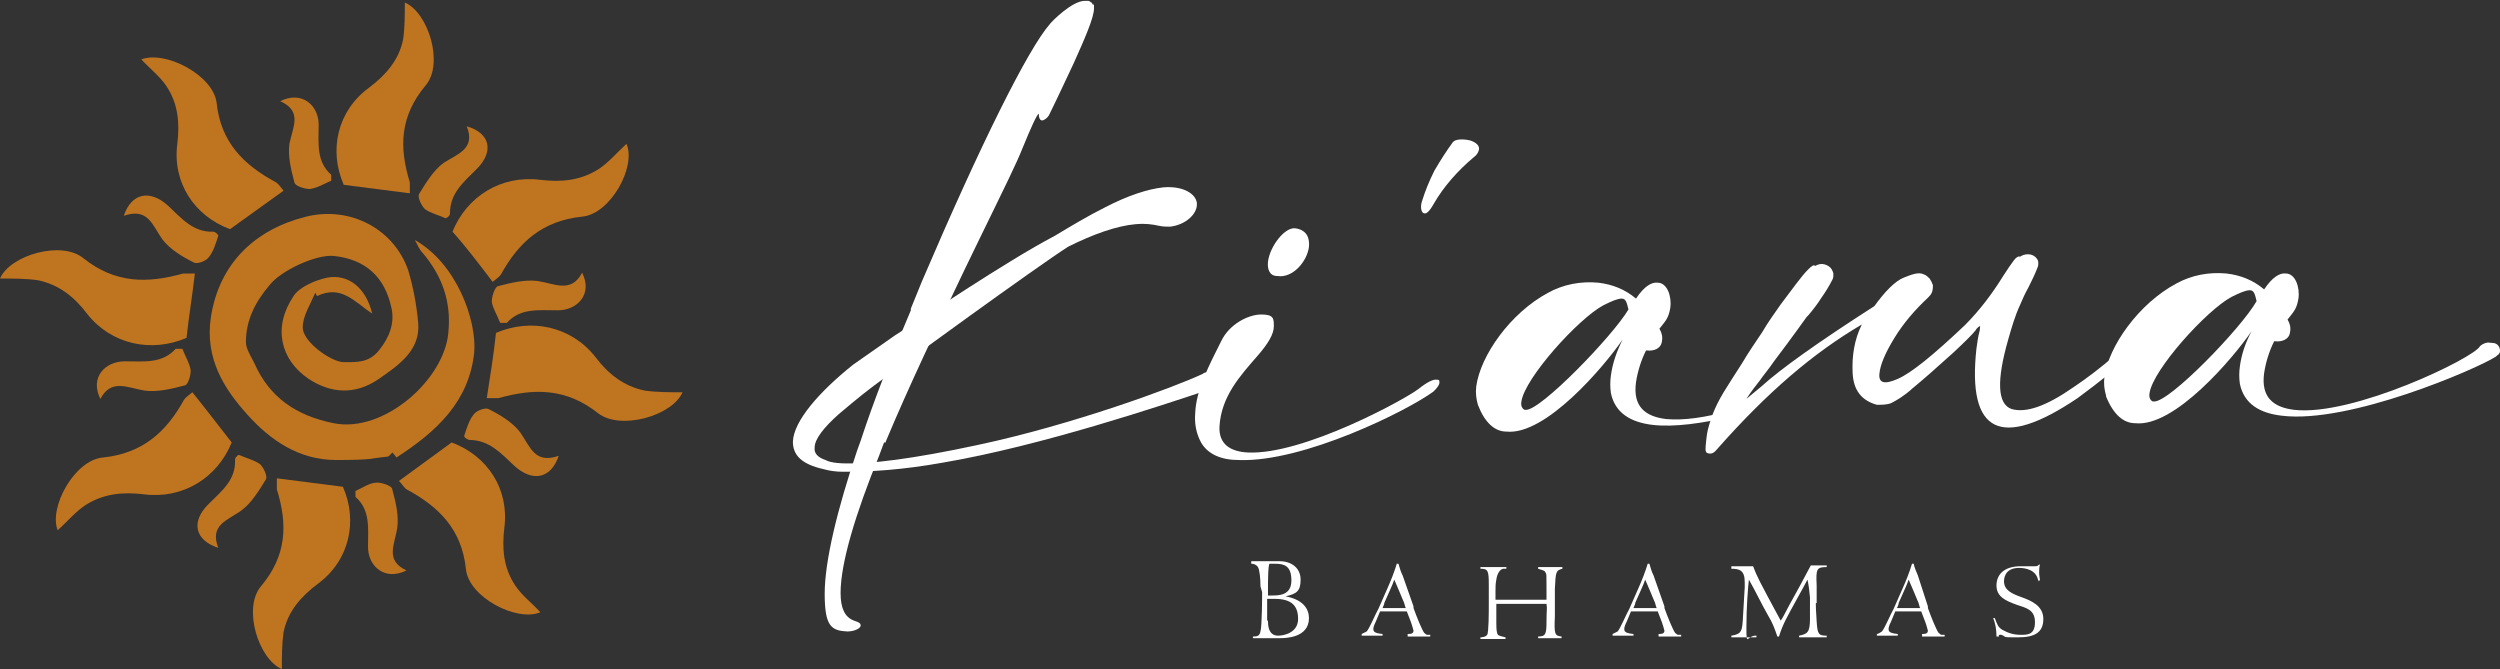 <?xml version="1.0" encoding="UTF-8"?>
<svg id="Layer_1" xmlns="http://www.w3.org/2000/svg" version="1.1" viewBox="0 0 298.9 80">
  <rect x="0" y="0" width="298.9" height="80" fill="#333333" stroke="none"/>
  <!-- Generator: Adobe Illustrator 29.1.0, SVG Export Plug-In . SVG Version: 2.1.0 Build 142)  -->
  <defs>
    <style>
      .st0 {
        fill: #fff;
      }

      .st1 {
        fill: #bf7420;
        fill-rule: evenodd;
      }
    </style>
  </defs>
  <path class="st0" d="M150.7,70c0-.8-.1-1.9-.3-2.2-.2-.3-.5-.4-.8-.4v-.3h3.4c1.4,0,2.5.8,2.5,2.2s-.5,1.7-1.8,2h0c2.2.4,2.8,1.6,2.8,2.6,0,2.4-2.9,2.4-3.5,2.4h-3.2v-.2c.4,0,.8,0,.9-.6.2-.7.2-4.5.2-4.7l-.2-.7h0ZM151.6,74.3c0,1.1.4,1.7,1.2,1.7s2.4-.4,2.4-2-.8-2.4-2.8-2.4-.6,0-.9,0v2.6h.1ZM151.6,71.2h.4c.9,0,2.4,0,2.4-1.8s-.9-2-2-2-.5,0-.6,0c-.2,0-.2,2.4-.2,2.8v.9h0Z"/>
  <path class="st0" d="M169,72.7c.4,1.1,1,2.6,1.3,3,.1,0,.2.2.3.2h.4v.2h-2.7v-.3c.3,0,.7,0,.7-.4-.1-.4-.2-.7-.3-1l-.5-1.3h-3.2l-.5,1.2c-.3.6-.3.8-.3.9,0,.3.1.5,1.1.6v.2h-2.5v-.2l.6-.3c.3-.3,1.1-2.2,1.4-2.7l1.1-2.5c.4-.9.8-1.9,1.1-2.9h.2c.2.7.3,1,.5,1.4l1.3,3.7v.2ZM165.5,72.2c-.1.2-.1.3-.2.5h2.8c-.1,0-.2-.7-.3-.8l-.5-1.2c-.1-.2-.5-1.2-.6-1.4-.1.3-.3.8-.4,1l-.8,1.8h0Z"/>
  <path class="st0" d="M178,69.9c0-1.7-.1-1.9-1-1.9v-.2h3.1v.2h-.4c-.4.1-.7.6-.8,1.3-.1.5-.1.9-.1,1.4v1h6.1v-1.4c0-1.6,0-1.7-.1-1.8-.1-.3-.3-.3-.9-.5v-.2h2.9v.2c-.8.2-.8.4-.9,2.4v3.3c-.1,2.2,0,2.3.8,2.4v.2h-2.8v-.2c.9,0,1-.3,1-1.8s.1-1.4,0-2.1h-6v2.3c0,.4,0,.8.1,1.2.1.3.2.3,1,.5v.2h-3v-.2s.6,0,.8-.3c.2-.2.2-2.8.2-3.7v-2.3h0Z"/>
  <path class="st0" d="M199,72.7c.4,1.1,1,2.6,1.3,3,.1,0,.2.2.3.2h.4v.2h-2.7v-.3c.3,0,.7,0,.7-.4-.1-.4-.2-.7-.3-1l-.5-1.3h-3.2l-.5,1.2c-.3.6-.3.8-.3.9,0,.3.1.5,1.1.6v.2h-2.5v-.2l.6-.3c.3-.3,1.1-2.2,1.4-2.7l1.1-2.5c.4-.9.8-1.9,1.1-2.9h.2c.2.7.3,1,.5,1.4l1.3,3.7v.2ZM195.5,72.2c-.1.2-.1.3-.2.5h2.8c-.1,0-.2-.7-.3-.8l-.5-1.2c-.1-.2-.5-1.2-.6-1.4-.1.3-.3.8-.4,1l-.8,1.8h0Z"/>
  <path class="st0" d="M217.1,72.1c0,.4,0,.7.1,2.2s.2,1.7,1.2,1.7v.2h-3.3v-.2c1-.2,1.3-.4,1.3-2v-2.6c-.1-.8-.1-1.2-.3-2.1h0c-.4.8-2,3.6-2.6,4.8-.3.6-.6,1.3-.8,2h-.2c-.3-.9-.6-1.7-1.1-2.5-.8-1.4-1.5-2.9-2.3-4.3h0c-.1.8-.3,3.2-.3,5.7s.1.9,1.2,1v.2h-3v-.2c1.3-.2,1.3-.6,1.4-2.4l.2-3.4v-.6c0-1.4-.6-1.6-1.6-1.6v-.3h2.6c.5,1.3.6,1.5,3.3,6.5.3-.4.4-.7,1-1.8.4-.7,2.2-4,2.6-4.8h1.9v.2c-1.2,0-1.3.2-1.2,2.2v2.1Z"/>
  <path class="st0" d="M230.5,72.7c.4,1.1,1,2.6,1.3,3,.1,0,.2.2.3.2h.4v.2h-2.7v-.3c.3,0,.7,0,.7-.4-.1-.4-.2-.7-.3-1l-.5-1.3h-3.1l-.5,1.2c-.3.6-.3.8-.3.9,0,.3.1.5,1.1.6v.2h-2.5v-.2c.2,0,.4-.2.6-.3.3-.3,1.1-2.2,1.4-2.7l1.1-2.5c.4-.9.8-1.9,1.1-2.9h.2c.1.5.3.9.5,1.4l1.2,3.7v.2ZM227,72.2c-.1.4-.2.4-.2.5h2.8c-.1,0-.2-.7-.3-.8l-.5-1.2c-.1-.2-.5-1.2-.6-1.4-.1.3-.3.8-.4,1l-.8,1.8h0Z"/>
  <path class="st0" d="M243.7,69.6c-.1-1.5-1.6-1.7-2.3-1.7-1.8,0-1.8,1.4-1.8,1.6,0,1.1,1,1.5,2.1,1.9s2.6,1,2.6,2.6-1,2.2-3,2.2-1.3,0-2-.3h-.2q-.2,0-.1.2h-.3c0-.7-.1-1.5-.4-2.2h.2c.3.8.4,1.1.9,1.4.7.4,1.4.6,2.2.6s1.7,0,1.7-1.5-1-1.7-2.2-2.1c-1.4-.5-2.4-1-2.4-2.3s.9-2.3,2.9-2.3.9,0,1.4,0h.3c.2,0,.3,0,.5-.2h.1c-.1.3-.1.7-.1,1s.1.7.1.9h-.2v.2Z"/>
  <path class="st0" d="M143.6,52.9c-.6-1.1-.8-2.3-.7-3.5.1-2.8,1.7-5.8,3.1-8.6,1-2.1,3.3-3.2,4.8-3.2s1.5.5,1.5,1.4-.6,2-2,3.6c-2,2.3-4.3,4.8-4.5,8.4-.1,2.1,1.3,3,3.4,3.1,6.6.3,18.7-6.3,20.4-7.6,1-.8,1.8-1.2,2.2-1.1.2,0,.3,0,.3.3s-.2.6-.7,1.1c-3.1,2.3-15.6,8.5-23.3,8.2-2.1,0-3.7-.7-4.5-2.1h0ZM151.6,31.3c.2-1.8,2-4.2,3.3-4s1.7,1.1,1.6,2.2c-.2,1.7-1.9,3.8-3.8,3.5-.9,0-1.2-.8-1.1-1.7Z"/>
  <path class="st0" d="M170,24.1c.4-1.3.9-2.5,1.5-3.7.7-1.2,1.4-2.3,2.2-3.4.3-.4,1.3-.4,2.1-.2.6.2,1.2.6,1,1.2-.1.3-.3.6-.6.8-1.9,1.6-3.6,3.5-4.8,5.6-.5.9-.9,1.2-1.1,1.1-.4,0-.5-.8-.3-1.4"/>
  <path class="st0" d="M251.8,47.3c-.2-.7-.3-1.4-.2-2.2.5-3.7,4.1-8.8,8.6-11.2,1.8-1,3.9-1.4,6-1.2,1.7.2,3.2.8,4.5,1.9,1-1.5,1.9-2,2.6-1.9,1.1,0,1.7,1.6,1.5,3-.2,1.2-.5,1.5-1.3,2.5.3.5.4,1,.3,1.5-.1.9-1,1.2-1.8,1.1h-.1c-.6,1.2-1,2.5-1.2,3.8-.4,2.9,1.1,4.1,3.6,4.4,7,.8,21.5-6.2,22.2-7.6.2-.2.4-.3.7-.4s.5,0,.8,0c.6,0,.9.5.9.9s-.1.3-.2.5c-.1,0-.3.3-.4.3-2.2,1.4-17.4,8-25.5,7-2.6-.3-4.5-1.4-5-3.8-.1-.7-.1-1.4,0-2.1.2-1.5.7-2.9,1.4-4.2-2.2,3.2-9.2,11.5-13.9,11-1.4,0-2.6-1-3.5-3.2h0ZM269.8,36c-.2-.8-.3-1.3-.8-1.3s-1.2.3-2.2.8c-3,1.6-9.4,8.7-9.8,11.5-.1.5.1.9.4,1h.1c1.8.2,10.5-8.8,12.3-12"/>
  <path class="st0" d="M176.7,48.4c-.2-.7-.3-1.4-.2-2.2.5-3.7,4.1-8.8,8.6-11.2,1.8-1,3.9-1.4,6-1.2,1.7.2,3.2.8,4.5,1.9,1-1.5,1.9-2,2.6-1.9,1.1,0,1.7,1.6,1.5,3-.2,1.2-.5,1.5-1.3,2.5.3.5.4,1,.3,1.5-.1.9-1,1.2-1.8,1.1h-.1c-.6,1.2-1,2.5-1.2,3.8-.4,2.9,1.1,4.1,3.6,4.4,2.1.2,4.8-.2,7.6-1,0,0,.7.6.2.7-3.4.8-6.8,1.3-9.4,1-2.6-.3-4.5-1.4-5-3.8-.1-.7-.1-1.4,0-2.1.2-1.5.7-2.9,1.4-4.3-2.2,3.2-9.2,11.5-13.9,11-1.4,0-2.6-1.1-3.4-3.2h0ZM194.7,37c-.2-.8-.3-1.3-.8-1.3s-1.2.3-2.2.8c-3,1.6-9.4,8.7-9.8,11.5-.1.5.1.9.4,1h.1c1.7.2,10.4-8.8,12.3-12"/>
  <path class="st0" d="M105.9,52.8h0c2.8-6.7,6.2-13.8,9.3-20.3l1.5-3.1h0c3.9-8,4.8-9.8,5.6-11.8.9-2.2,1.7-4,1.9-4h0c0,.6.2.8.4.8s.7-.3.9-.8c.9-1.8,2.7-5.7,2.9-6.1,1.3-2.9,2.4-5.4,2.4-6.5s0-.3-.1-.4-.1-.2-.2-.3c-.1,0-.2-.2-.4-.2h-.4c-1.5,0-3.9,2.4-4.2,2.8-2.6,3-8.2,14.2-15.3,30.8l-1.3,3.2v.2c-2.3,5.4-4.4,10.7-6,15.6h0l-.4,1.1c-2.4,7.1-3.9,13.3-3.9,17.2s.8,4.4,2.7,4.5c.9,0,1.6-.4,1.6-.7s-.2-.4-.8-.6c-1.1-.4-1.6-1.5-1.6-3.3,0-3.6,1.8-9.5,4.6-16.4l.6-1.6h.2Z"/>
  <path class="st0" d="M144.6,44.5c-.3,0-.6,0-.8.2-3.4,1.6-15.6,6.1-26.9,8.5-7.9,1.7-13,2.3-16,2.2,0,0-1.5,0-2.2-.4-.9-.3-1.4-.8-1.3-1.5,0-1,1.1-2.4,2.9-4,0,0,2.7-2.3,4.2-3.4,3.5-2.6,19.3-14.1,23.2-16.6,3-1.5,5.8-2.5,8.1-2.7,1-.1,1.9,0,2.8.2.4.1.9.1,1.3.1,1.8-.2,3.3-1.5,3.2-2.8-.1-1.1-1.6-2.1-4-1.9-1.9.2-4.3,1-7,2.4-2,1-4,2.2-6,3.4-5.9,3.1-15.9,9.9-19.1,11.9h0l-5,3.5c-4,3.2-7.1,6.7-7.2,9.2,0,1.6,1,2.7,3.7,3.3.7.2,1.5.3,2.2.3h.5c2.8,0,6.6-.2,11.6-1.1,11.7-2,26-6.8,31.7-8.7.3,0,.5-.2.7-.4s.3-.5.3-.8v-.4s-.1-.2-.2-.3c-.1,0-.2-.2-.3-.2h-.4"/>
  <path class="st0" d="M258.5,37.7c-.1-.2-.2-.2-.5,0-3.5,3.5-6.8,6.4-10.1,8.6-3.3,2.3-5.7,3.1-7.4,2.6-1.7-.6-1.8-3.4-.4-8.3.4-1.4.8-2.8,1.4-4.1.3-.7.6-1.4,1-2.1.4-.8.8-1.6,1.1-2.4.1-.2.1-.4.1-.6s-.1-.4-.2-.5c-.2-.3-.6-.5-1-.5s-.7.1-1,.3c-.1-.1-.4,0-.7.4s-.8,1.1-1.3,1.9c-1.3,2.1-2.8,4.1-4.6,5.9-3.8,3.6-6.4,5.7-8,6.4s-2.3.5-2.2-.6.7-2.5,1.8-4.3,2.5-3.4,4-4.8c.2-.2.4-.4.5-.7s.1-.6.1-.8c-.1-.3-.2-.5-.4-.8-.2-.2-.4-.4-.7-.5-.6-.3-1.4,0-2.4.4s-2.2,1.6-3.5,3.4c-6.7,4.3-11.2,7.5-13.5,9.6-1.1.9-1.8,1.5-1.8,1.5,0,0,.4-.7,1.6-2.2.4-.6,1.1-1.4,1.7-2.3,2.2-2.9,3.9-5.3,3.9-5.3l.2-.2c.6-.7,1.2-1.5,1.5-2,.5-.7,1-1.5,1.4-2.3.1-.2.1-.4.1-.6s-.1-.4-.2-.6c-.2-.3-.5-.5-.9-.6s-.7,0-1.1.2c-.1-.2-.4,0-.8.4-.4.4-.9,1-1.5,1.8-.5.7-1,1.3-1.5,2h0l-.3.4c-.7,1-1.5,2.1-2.2,3.3-.8,1.2-1.7,2.5-2.4,3.7-1.9,3-2.8,4.2-3.6,6.3-.5,1.5-.6,1.9-.7,2.9-.1,1-.2,1.5.2,1.6s.7,0,1.1-.5c6-6.8,11.5-11.5,17.3-14.9-.9,1.8-1.2,3.8-1.1,5.8.1,2.1,1.1,3.3,2.9,3.8.6,0,1.2,0,1.7-.2.6-.3,1.5-.8,2.6-1.8,1.1-.9,2.7-2.3,4.8-4.2,1.4-1.3,2.3-2.2,2.7-2.7.1-.2.3-.4.5-.5.1,0,0,.2,0,.5-.2.7-.3,1.5-.4,2.2-1.1,10.1,2.9,12.1,12.1,5.9,2.7-2,4.7-3.6,6.2-5s2.5-2.4,3-3.2c.7-1.1,1-1.6.9-1.8"/>
  <path class="st1" d="M49.6,28.7c.3.5.5,1.1.9,1.5,2.3,2.7,3.5,5.8,3.1,9.6-.5,5.6-7.7,12-13.7,10.8-4.5-.9-7.7-3.1-9.5-7.2-.4-.8-1-1.7-1-2.5,0-2.6,1.1-4.8,2.9-6.9,1.4-1.7,5.5-3.6,7.6-3.4,3.8.4,6.1,2.5,6.9,6.2.4,1.8-.2,3.5-1.5,5.1-1.2,1.5-2.7,1.4-4.2,1.4s-5-2.5-4.9-4.2c0-1.3.9-2.7,1.5-4.1l.2.4c2.9-1.4,4.5.7,6.6,2.1-.7-3-2.8-4.8-5.4-4.3-1.4.3-3.3,1.1-4,2.2-2.5,3.7-1.6,7.6,1.8,9.9,2.6,1.7,5.5,2,8.4,0,2.3-1.6,5-3.4,4.7-6.7-.2-2.2-.6-4.3-1.2-6.3-1.7-4.9-6.9-7.7-12.2-6.4-6,1.5-10.4,5.5-11.4,12.1-.7,4.9,1.6,8.5,4.4,11.6,2.7,3,6.1,5.4,10.6,5.4s4-.2,6.1-.4c.2,0,.4-.3.6-.5.3.3.5.6.5.6,4.8-3.1,8.7-6.7,9.3-12.6.3-3.8-2.1-10.6-7.1-13.4Z"/>
  <path class="st1" d="M49,23.1v-1.3c-1.3-4.2-1.2-7.9,1.9-11.6,2.2-2.6.3-8.7-2.5-9.9,0,1.5,0,3-.2,4.4-.5,2.5-2.1,4.3-4.1,5.8-3.8,2.8-4.8,7.5-3,11.6l7.8,1h0Z"/>
  <path class="st1" d="M34.6,17.2c-.2,1.5.2,3.1.6,4.6,0,.4,1.2.8,1.8.8.9-.1,1.7-.6,2.6-1v-.7c-1.8-1.6-1.5-3.7-1.5-6s-2-4.1-4.6-2.8c2.7,1.2,1.5,3.1,1.1,5.1Z"/>
  <path class="st1" d="M33.9,22.8c-.4-.5-.6-.8-.9-1-3.9-2.1-6.6-4.8-7.1-9.5-.4-3.3-6.1-6.3-9-5.2,1,1.1,2.2,2,3,3.2,1.4,2.1,1.6,4.4,1.3,6.9-.6,4.6,2,8.6,6.3,10.2,0,0,6.4-4.6,6.4-4.6Z"/>
  <path class="st1" d="M19.4,28.6c.9,1.2,2.4,2.1,3.8,2.8.4.2,1.5-.2,1.8-.7.5-.6.8-1.6,1.1-2.5,0-.1-.1-.2-.2-.3-.1-.1-.3-.2-.4-.2-2.4.1-3.8-1.6-5.4-3.1-2.2-2-4.4-1.5-5.3,1.2,2.9-1,3.4,1.1,4.6,2.8Z"/>
  <path class="st1" d="M23.3,32.7h-1.4c-4.3,1.2-8.1,1.2-11.9-1.8-2.6-2.2-8.8-.4-10,2.4,1.5,0,3.1,0,4.5.2,2.5.5,4.4,2,5.9,4,2.9,3.7,7.7,4.7,11.9,2.9.3-2.7.7-5.1,1-7.7Z"/>
  <path class="st1" d="M17.3,46.7c1.5.2,3.2-.2,4.7-.6.5,0,.8-1.2.8-1.8-.1-.8-.6-1.6-1-2.6h-.8c-1.6,1.8-3.8,1.5-6.1,1.5s-4.2,1.9-2.9,4.5c1.3-2.5,3.3-1.3,5.3-1Z"/>
  <path class="st1" d="M23,46.9c-.5.4-.8.6-1,.9-2.1,3.8-4.9,6.4-9.7,6.9-3.4.3-6.5,6-5.4,8.7,1.1-1,2.1-2.2,3.3-3,2.2-1.4,4.5-1.6,7-1.3,4.7.6,8.8-2,10.5-6.2-1.5-1.9-3-3.9-4.7-6Z"/>
  <path class="st1" d="M28.9,61c1.2-.9,2.1-2.4,2.9-3.7.2-.4-.3-1.4-.7-1.8-.7-.5-1.6-.7-2.5-1.1-.1,0-.2,0-.3.2-.1,0-.2.2-.2.4.1,2.4-1.6,3.7-3.2,5.3-2.1,2.1-1.6,4.3,1.2,5.2-1.1-2.8,1.2-3.3,2.8-4.5Z"/>
  <path class="st1" d="M33.1,57.2v1.3c1.3,4.2,1.2,7.9-1.9,11.6-2.2,2.6-.3,8.7,2.5,9.9,0-1.5,0-3,.2-4.4.5-2.5,2.1-4.3,4.1-5.8,3.8-2.8,4.8-7.5,3-11.6l-7.8-1h0Z"/>
  <path class="st1" d="M47.5,63.1c.2-1.5-.2-3.1-.6-4.6,0-.4-1.2-.8-1.8-.8-.9,0-1.7.6-2.6,1v.7c1.8,1.6,1.5,3.7,1.5,6s2,4.1,4.6,2.8c-2.6-1.2-1.4-3.1-1.1-5.1Z"/>
  <path class="st1" d="M47.7,57.5c.4.4.6.8.9,1,3.9,2.1,6.6,4.8,7.1,9.5.3,3.4,6.1,6.4,8.9,5.2-1-1.1-2.2-2-3-3.2-1.4-2.1-1.6-4.4-1.3-6.9.6-4.6-2-8.6-6.3-10.2,0,0-6.3,4.6-6.3,4.6Z"/>
  <path class="st1" d="M62.2,51.7c-.9-1.2-2.4-2.1-3.8-2.8-.4-.2-1.5.2-1.8.7-.5.6-.8,1.6-1.1,2.5,0,0,0,.2.2.3,0,0,.3.2.4.2,2.4,0,3.8,1.6,5.4,3.1,2.2,2,4.4,1.5,5.3-1.2-2.9,1-3.4-1.1-4.6-2.8h0Z"/>
  <path class="st1" d="M58.2,47.6h1.4c4.3-1.2,8.1-1.2,11.9,1.8,2.7,2.1,8.9.3,10.1-2.5-1.5,0-3.1,0-4.5-.2-2.5-.5-4.4-2-5.9-4-2.9-3.7-7.7-4.7-11.9-2.9-.3,2.8-.7,5.2-1.1,7.8Z"/>
  <path class="st1" d="M64.3,33.6c-1.5-.2-3.2.2-4.7.6-.4,0-.8,1.2-.8,1.8s.6,1.6,1,2.6h.8c1.6-1.8,3.8-1.5,6.1-1.5s4.2-1.9,2.9-4.5c-1.3,2.5-3.3,1.3-5.3,1Z"/>
  <path class="st1" d="M58.9,33.7c.5-.4.8-.6,1-.9,2.1-3.8,4.9-6.4,9.7-6.9,3.4-.3,6.5-6,5.3-8.7-1.1,1-2.1,2.2-3.3,3-2.2,1.4-4.5,1.6-7,1.3-4.7-.6-8.8,2-10.5,6.2,1.7,1.9,3.2,3.9,4.8,6Z"/>
  <path class="st1" d="M53,19.5c-1.2.9-2.1,2.4-2.9,3.7-.2.4.3,1.4.7,1.8.7.5,1.6.7,2.5,1.1,0,0,.2-.1.3-.2s.2-.2.2-.4c0-2.4,1.6-3.7,3.2-5.3,2.1-2.1,1.6-4.3-1.2-5.1,1.1,2.7-1.1,3.3-2.8,4.4Z"/>
</svg>